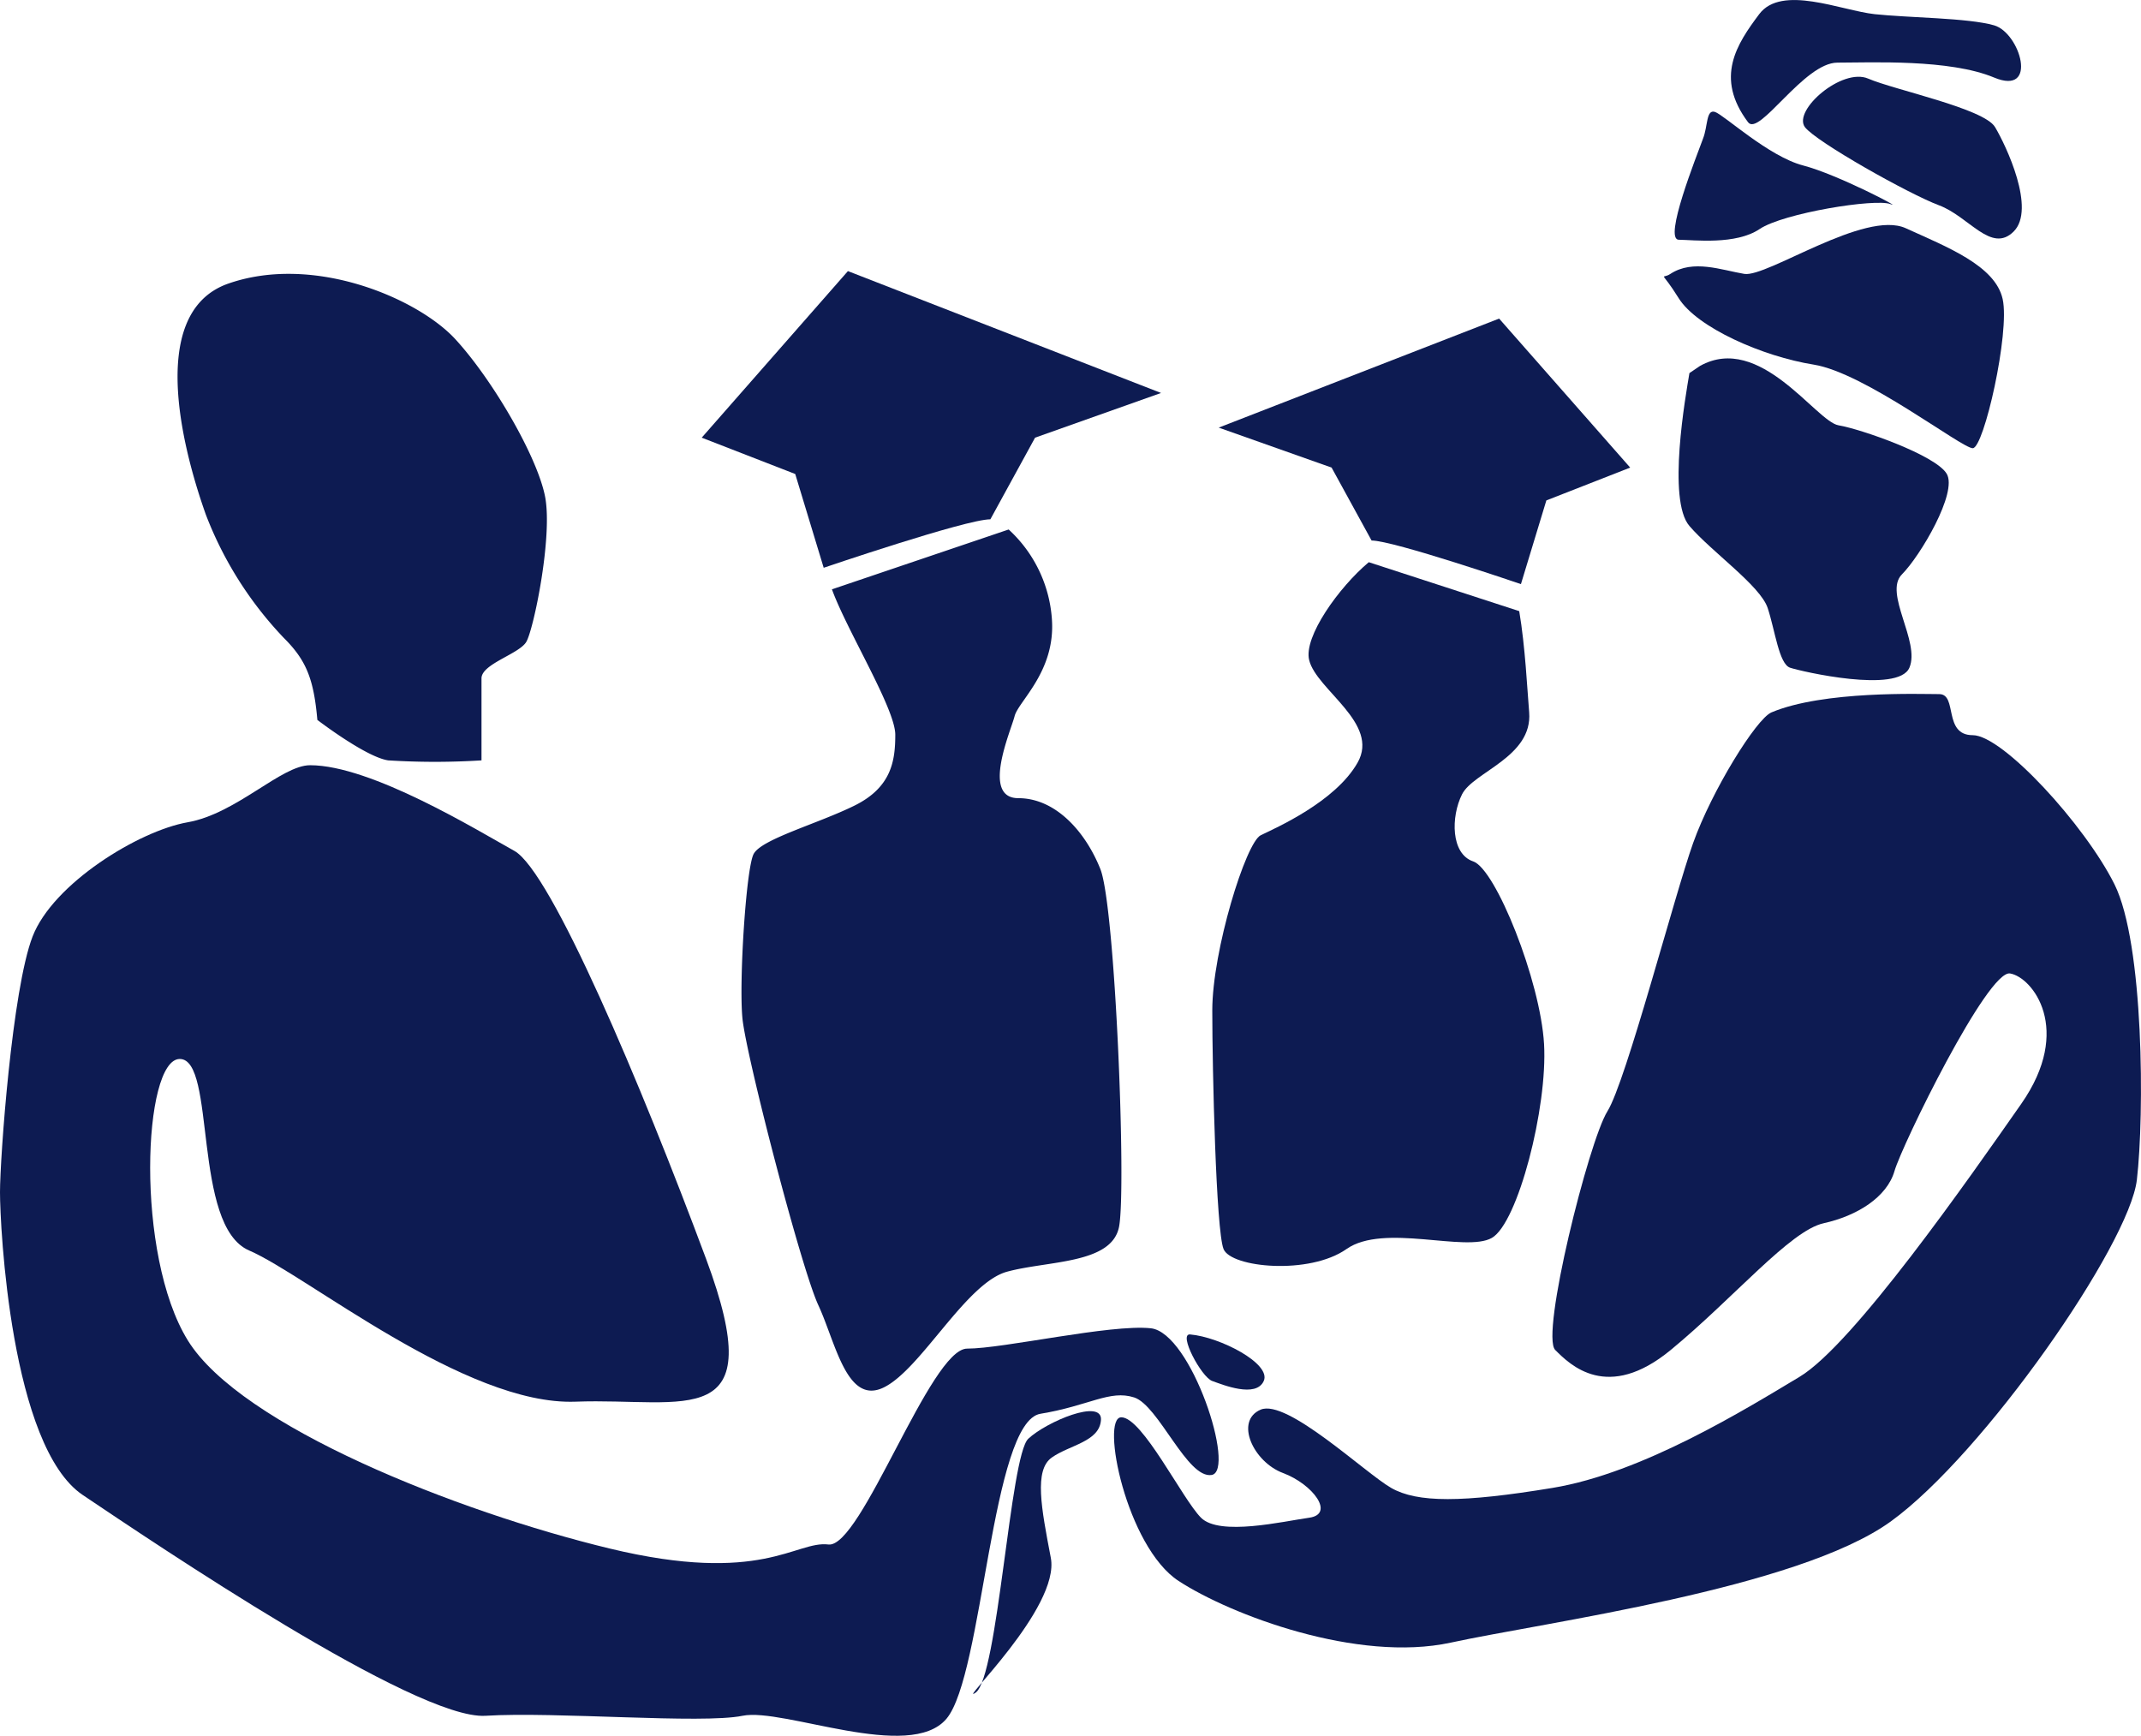 <?xml version="1.0" encoding="UTF-8"?> <svg xmlns="http://www.w3.org/2000/svg" viewBox="0 0 176.75 143.3"><defs><style>.cls-1{fill:#0d1b52;}</style></defs><title>bsjcomm_ico</title><g id="Layer_2" data-name="Layer 2"><g id="Layer_1-2" data-name="Layer 1"><path class="cls-1" d="M26.2,59.43c-.3-3.39-.92-4.93-2.77-6.77A30.58,30.58,0,0,1,17,42.5c-1.54-4.31-5.23-16.62,1.85-19.09S34.51,24.65,37.59,28,44.36,37.7,45,41,44.05,52,43.44,53,39.75,54.81,39.75,56v6.77a61.74,61.74,0,0,1-7.7,0C30.2,62.5,26.2,59.43,26.2,59.43Z"></path><path class="cls-1" d="M68.68,48.65c1.23,3.39,5.23,9.85,5.23,12S73.6,65,70.53,66.51s-7.7,2.77-8.32,4S61,81,61.29,84.05s4.84,20.62,6.27,23.7,2.35,8.31,5.43,6.77,6.77-8.62,10.15-9.54,8.62-.62,9.24-3.69-.31-26.47-1.54-29.55-3.69-5.85-6.77-5.85-.62-5.54-.31-6.77,3.39-3.69,3.08-8a11.07,11.07,0,0,0-3.57-7.41Z"></path><path class="cls-1" d="M113,46.41c-2.45,2.05-5.41,6.17-4.92,8.09.61,2.46,5.84,5.2,4,8.45s-6.77,5.4-8,6-4,9.54-4,14.46.31,18.16.93,19.7,7.08,2.16,10.15,0,9.85.31,12-.92,4.61-10.77,4.31-16-4-14.46-5.85-15.08-1.85-3.69-.92-5.54,5.84-3.08,5.54-6.77c-.16-1.91-.32-5.39-.82-8.35Z"></path><path class="cls-1" d="M139.47,30.8c-.31,1.85-1.85,10.47,0,12.62s5.85,4.93,6.46,6.77.93,4.62,1.85,4.93,8.93,2.15,9.85,0-2.15-6.16-.62-7.7,4.62-6.77,3.7-8.31-7.08-3.69-8.93-4-6.49-7.67-11.44-4.9"></path><path class="cls-1" d="M146.24,58.81c-1.26.54-4.92,6.46-6.46,10.77s-5.54,19.7-7.08,22.16-5.54,18.47-4.31,19.7,4.31,4.31,9.54,0,9.85-9.85,12.62-10.46,5.23-2.16,5.85-4.31,7.69-16.62,9.54-16.31,5.23,4.61.92,10.77S153,111,148.56,113.66s-12.94,7.94-20.4,9.17-11.16,1.23-13.31,0-8.62-7.39-10.78-6.46-.61,4.31,1.85,5.23,4.31,3.39,2.16,3.69-7.39,1.54-8.93,0S94.31,117,92.57,117s.42,10.7,4.73,13.51,14.78,6.76,22.47,5.09,28.63-4.44,36.32-10,19.7-22.87,20.32-28.21S177,77.89,174.56,73s-9.23-12.31-11.7-12.31-1.23-3.39-2.77-3.39S150.55,57,146.24,58.81Z"></path><path class="cls-1" d="M137.9,22.61c-.77.51-.83-.43.68,2s6.94,4.82,11.15,5.49S161.94,37,162.86,37s3.08-9.54,2.47-12.31-4.62-4.31-8-5.85S145.87,22.92,144,22.61,139.78,21.38,137.9,22.61Z"></path><path class="cls-1" d="M149,10.49c-1-1.4,3.08-4.93,5.23-4s9.55,2.46,10.47,4,3.39,6.77,1.54,8.62-3.69-1.24-6.16-2.16S149.94,11.72,149,10.49Z"></path><path class="cls-1" d="M144.31,10.09c.92,1.23,4.61-4.92,7.38-4.92s9.24-.31,12.93,1.23,2.16-3.69,0-4.31-7.08-.62-9.85-.92-7.69-2.47-9.54,0S141.54,6.4,144.31,10.09Z"></path><path class="cls-1" d="M140.59,11.45c-.53,1.46-3.28,8.32-2,8.34s4.71.44,6.67-.88,9.59-2.55,10.81-2.06-4.36-2.45-7.21-3.19-6.54-4.18-7.28-4.42S141,10.42,140.59,11.45Z"></path><path class="cls-1" d="M25.6,63.17c-2.38,0-6.07,4-10.11,4.71S4.38,72.94,2.69,77.31,0,95.61,0,98.42s.88,21,6.84,25S34.35,142,40.08,141.64s17.85.69,21.22,0,13.81,3.85,16.84.24,3.7-24.5,7.75-25.17,5.72-2,7.74-1.35,4.38,6.74,6.4,6.4S98.35,110,95,109.65s-12.13,1.68-15.16,1.68-8.75,16.5-11.45,16.17-5.49,3.37-18.07.33-30.43-10.1-34.81-17.17-3.7-23.24-.67-23.24,1,13.78,5.73,15.81,17.85,12.82,26.94,12.48,16.17,2.69,10.78-11.79-12.8-32-15.83-33.68S30.65,63.17,25.6,63.17Z"></path><path class="cls-1" d="M98.25,110.16c-1-.09.93,3.52,1.82,3.84s3.62,1.43,4.26,0S100.71,110.37,98.25,110.16Z"></path><path class="cls-1" d="M80.54,139.73c-1.62,1.12,7-7,6.21-11.13s-1.39-7.24.08-8.28,3.94-1.3,4.06-3.1-4.49.14-6,1.55S82.39,138.46,80.54,139.73Z"></path><path class="cls-1" d="M85.45,36.13l10.4-3.69L70,22.38,57.93,36.13l7.72,3L68,46.87s11.74-4,13.76-4Z"></path><path class="cls-1" d="M109.93,38.6l-9.32-3.3,23.15-9L134.58,38.6l-6.92,2.71-2.1,6.91s-10.52-3.6-12.33-3.6Z"></path></g></g></svg> 